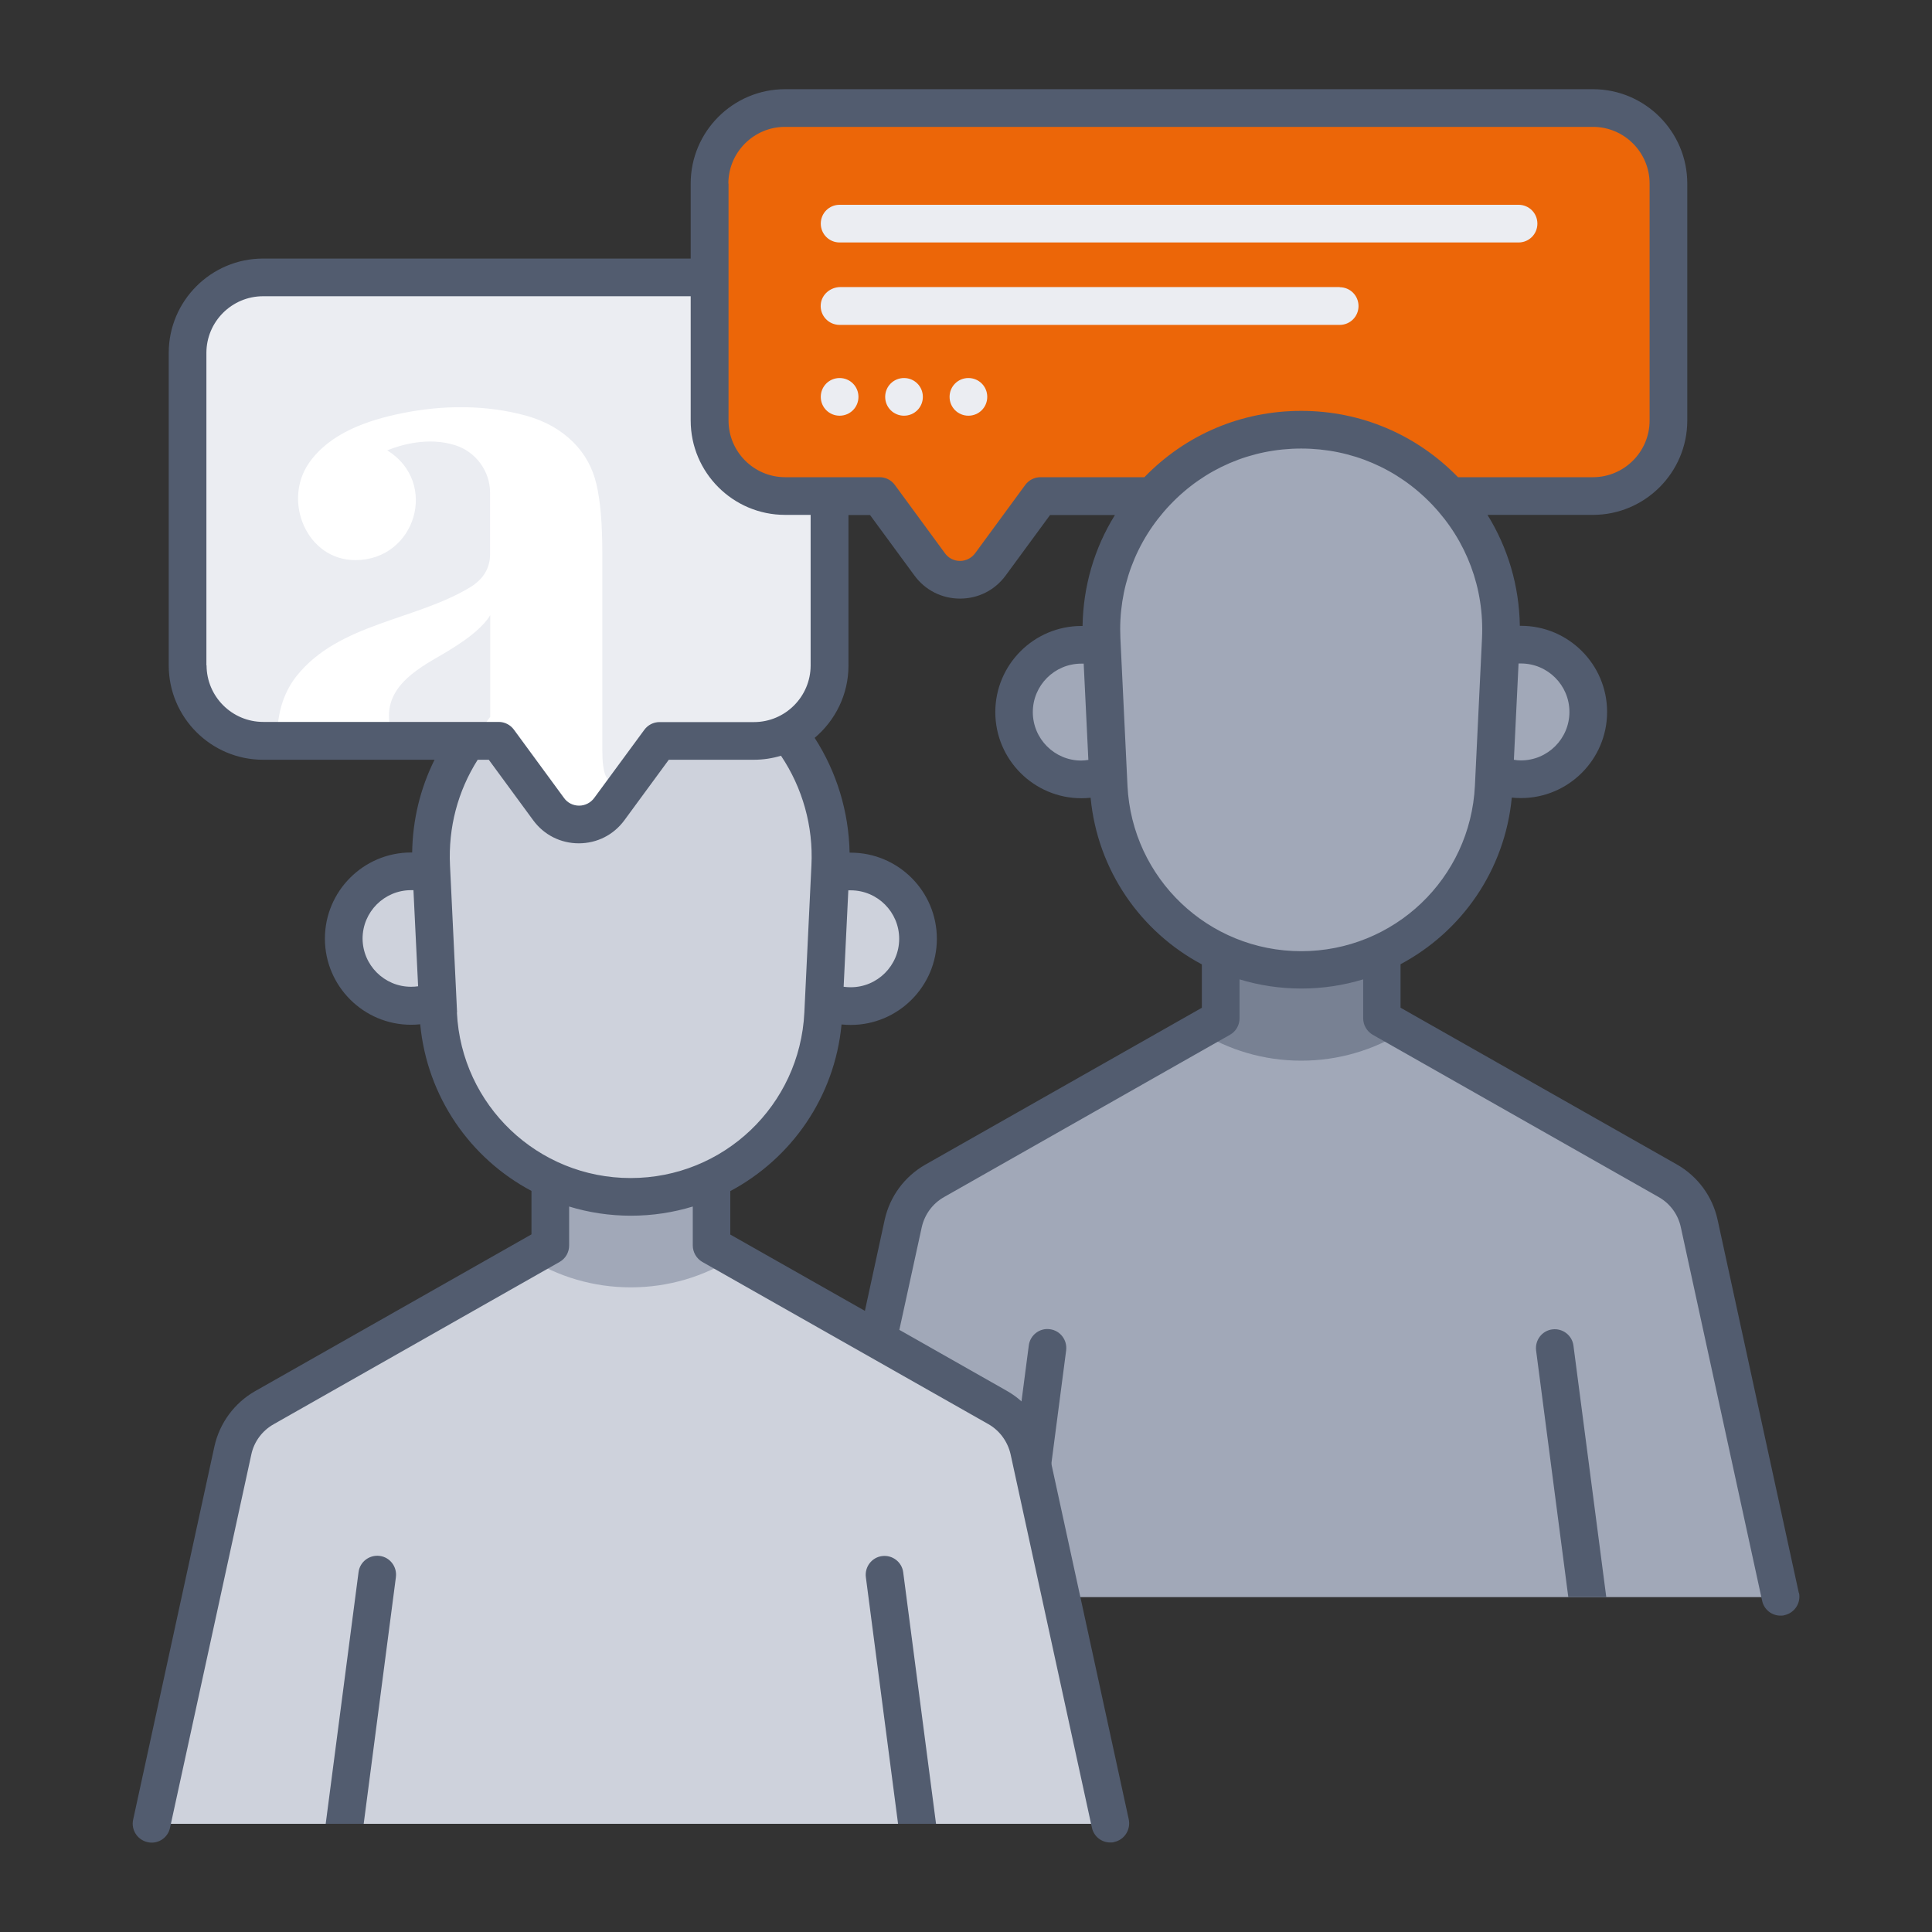 <?xml version="1.0" encoding="UTF-8"?> <svg xmlns="http://www.w3.org/2000/svg" id="Layer_1" data-name="Layer 1" viewBox="0 0 120 120"><rect x="0" y="0" width="120" height="120" fill="#333333" stroke="none"/><defs><style> .cls-1 { fill: #ebedf2; } .cls-2 { fill: #fff; } .cls-3 { fill: #ec6608; } .cls-4 { fill: #ced2dc; } .cls-5 { fill: #788193; } .cls-6 { fill: #525c6f; } .cls-7 { fill: #a1a8b8; } </style></defs><g id="_15_Talk" data-name="15 Talk"><g><path class="cls-7" d="M110.59,99.2h-59.54l5.05-23.2c.25-1.12.96-2.09,1.95-2.65l17.76-10.08v-6.06h10.01v6.06l17.76,10.08c1,.56,1.71,1.53,1.95,2.65l5.05,23.2Z"></path><path class="cls-6" d="M99.77,99.2h-2.36l-2-15.32c-.08-.64.37-1.23,1.01-1.31.64-.08,1.23.37,1.31,1.01l2.04,15.63Z"></path><path class="cls-6" d="M66.22,83.88l-2,15.32h-2.36l2.04-15.63c.08-.64.67-1.1,1.31-1.01.64.08,1.09.67,1.01,1.31Z"></path><path class="cls-5" d="M87.19,64.05c-1.85,1.16-4.03,1.83-6.37,1.83s-4.52-.67-6.37-1.83l1.36-.77v-6.06h10.02v6.06l1.36.77Z"></path></g><g><path class="cls-4" d="M68.95,113.28H9.41l5.05-23.19c.25-1.12.95-2.09,1.95-2.65l17.76-10.08v-6.06h10.01v6.06l17.76,10.08c1,.57,1.71,1.53,1.95,2.65l5.05,23.19Z"></path><path class="cls-6" d="M58.14,113.28h-2.36l-2-15.32c-.08-.64.37-1.23,1.01-1.31.64-.08,1.23.37,1.31,1.01l2.04,15.63Z"></path><path class="cls-6" d="M24.59,97.96l-2,15.32h-2.36l2.04-15.63c.08-.64.67-1.09,1.31-1.01.64.08,1.09.67,1.01,1.31Z"></path><path class="cls-7" d="M45.55,78.13c-1.85,1.16-4.03,1.83-6.37,1.83s-4.52-.67-6.37-1.83l1.36-.77v-6.06h10.02v6.06l1.36.77Z"></path></g><g><path class="cls-4" d="M52.84,62.48c2.31,0,4.18-1.87,4.18-4.18s-1.87-4.18-4.18-4.18-4.18,1.87-4.18,4.18,1.87,4.18,4.18,4.18Z"></path><path class="cls-4" d="M25.53,62.48c2.31,0,4.18-1.87,4.18-4.18s-1.87-4.18-4.18-4.18-4.18,1.87-4.18,4.18,1.87,4.18,4.18,4.18Z"></path><path class="cls-4" d="M26.78,53.8l.44,9.15c.31,6.38,5.57,11.4,11.96,11.4s11.65-5.02,11.96-11.4l.44-9.15c.34-7.08-5.31-13.02-12.4-13.02-7.09,0-12.75,5.93-12.4,13.02Z"></path></g><g><path class="cls-1" d="M51.52,21.92v19.41c0,2.59-2.1,4.69-4.69,4.69h-5.87l-3.11,4.24c-.94,1.28-2.84,1.28-3.78,0l-3.11-4.24h-14.63c-2.59,0-4.69-2.1-4.69-4.69v-19.41c0-2.59,2.1-4.69,4.69-4.69h30.5c2.59,0,4.69,2.1,4.69,4.69Z"></path><path class="cls-2" d="M38.48,48.69c-.42,0-.7-.16-.85-.48-.15-.32-.22-.87-.22-1.65v-12.26c0-1.77-.12-3.18-.36-4.21-.24-1.03-.72-1.9-1.43-2.61-.78-.78-1.74-1.32-2.9-1.65-2.52-.7-5.22-.68-7.77-.16-2.12.43-4.47,1.23-5.76,3.09-1.65,2.38-.13,6.03,2.88,6.03,3.74,0,5.21-4.82,1.98-6.82.88-.35,2.55-.84,4.21-.32,1.29.4,2.18,1.61,2.18,2.96v3.8c0,.87-.41,1.56-1.23,2.06-3.4,2.07-8.17,2.23-10.79,5.52-.89,1.12-1.27,2.6-1.17,4.05h7.41c-.3-.38-.5-.9-.5-1.6,0-2.23,2.56-3.29,3.82-4.1,1.26-.77,2.08-1.48,2.47-2.13v6.31c-.45.63-.87,1.14-1.34,1.52h1.85l3.11,4.24c.94,1.27,2.84,1.27,3.78,0l1.24-1.69c-.22.08-.42.12-.61.12Z"></path></g><g><path class="cls-3" d="M48.75,6.71h50.18c2.59,0,4.69,2.1,4.69,4.69v14.72c0,2.59-2.1,4.69-4.69,4.69h-34.32l-3.11,4.24c-.94,1.27-2.84,1.27-3.78,0l-3.11-4.24h-5.87c-2.59,0-4.69-2.1-4.69-4.69v-14.72c0-2.59,2.1-4.69,4.69-4.69Z"></path><g><path class="cls-1" d="M52.15,25.82c.65,0,1.17-.52,1.17-1.17s-.52-1.17-1.17-1.17-1.17.52-1.17,1.17.52,1.17,1.17,1.17Z"></path><path class="cls-1" d="M56.15,25.82c.65,0,1.17-.52,1.17-1.17s-.52-1.17-1.17-1.17-1.17.52-1.17,1.17.52,1.17,1.17,1.17Z"></path><path class="cls-1" d="M60.15,25.82c.65,0,1.17-.52,1.17-1.17s-.52-1.17-1.17-1.17-1.17.52-1.17,1.17.52,1.17,1.17,1.17Z"></path><path class="cls-1" d="M94.31,15.06h-42.16c-.65,0-1.17-.52-1.17-1.17s.52-1.17,1.17-1.17h42.17c.65,0,1.17.52,1.17,1.17s-.52,1.17-1.17,1.17Z"></path><path class="cls-1" d="M83.21,17.83h-31.01c-.61,0-1.16.45-1.22,1.06-.07.7.48,1.29,1.17,1.29h31.06c.65,0,1.17-.52,1.17-1.17s-.52-1.17-1.17-1.17Z"></path></g></g><g><path class="cls-7" d="M94.47,48.4c2.31,0,4.18-1.87,4.18-4.18s-1.87-4.18-4.18-4.18-4.18,1.87-4.18,4.18,1.87,4.18,4.18,4.18Z"></path><path class="cls-7" d="M67.16,48.4c2.31,0,4.18-1.87,4.18-4.18s-1.87-4.18-4.18-4.18-4.18,1.87-4.18,4.18,1.87,4.18,4.18,4.18Z"></path><path class="cls-7" d="M68.42,39.71l.44,9.15c.31,6.38,5.57,11.4,11.96,11.4s11.65-5.02,11.96-11.4l.44-9.15c.34-7.08-5.31-13.02-12.4-13.02-7.09,0-12.75,5.93-12.4,13.02Z"></path></g><path class="cls-6" d="M111.73,98.95l-5.05-23.2c-.32-1.45-1.24-2.69-2.52-3.42l-17.17-9.74v-2.7c3.79-2.02,6.48-5.83,6.91-10.35.19.02.38.03.57.03,2.95,0,5.35-2.4,5.35-5.35s-2.4-5.35-5.35-5.35c-.02,0-.05,0-.07,0-.04-2.47-.73-4.82-2.01-6.89h6.55c3.23,0,5.86-2.63,5.86-5.86v-14.72c0-3.23-2.63-5.86-5.86-5.86h-50.18c-3.23,0-5.86,2.63-5.86,5.86v4.66h-26.56c-3.23,0-5.86,2.63-5.86,5.86v19.41c0,3.23,2.63,5.86,5.86,5.86h10.65c-.89,1.79-1.36,3.74-1.39,5.76-.02,0-.05,0-.07,0-2.95,0-5.35,2.4-5.35,5.35s2.4,5.35,5.35,5.35c.19,0,.38-.01.57-.03.43,4.52,3.12,8.34,6.91,10.35v2.7l-17.17,9.74c-1.28.73-2.2,1.98-2.52,3.42l-5.05,23.19c-.14.63.26,1.26.9,1.4.08.02.17.03.25.03.54,0,1.02-.37,1.14-.92l5.05-23.19c.17-.8.68-1.48,1.39-1.88l17.76-10.08c.37-.21.59-.6.59-1.02v-2.42c1.21.37,2.5.57,3.84.57s2.62-.2,3.84-.57v2.42c0,.42.23.81.59,1.02l17.76,10.07c.71.4,1.21,1.09,1.39,1.88l5.05,23.19c.12.55.6.92,1.14.92.08,0,.17,0,.25-.03.63-.14,1.03-.76.9-1.4l-5.05-23.2c-.32-1.44-1.23-2.69-2.52-3.42l-6.68-3.79,1.39-6.37c.18-.8.68-1.48,1.39-1.88l17.76-10.08c.37-.21.59-.6.59-1.02v-2.42c1.21.37,2.5.57,3.84.57s2.62-.2,3.84-.57v2.42c0,.42.23.81.59,1.02l17.76,10.08c.71.4,1.21,1.08,1.38,1.88l5.05,23.2c.12.55.6.92,1.14.92.08,0,.17,0,.25-.03.63-.14,1.03-.76.9-1.39ZM97.48,44.22c0,1.66-1.35,3.01-3.01,3.01-.15,0-.29-.01-.44-.04l.29-5.98s.1,0,.15,0c1.66,0,3.01,1.35,3.01,3.01ZM45.24,11.4c0-1.94,1.58-3.52,3.52-3.52h50.18c1.94,0,3.52,1.58,3.52,3.52v14.72c0,1.94-1.58,3.52-3.52,3.52h-8.38c-2.58-2.65-6.03-4.12-9.74-4.12s-7.16,1.46-9.74,4.12h-6.46c-.37,0-.72.18-.94.48l-3.11,4.24c-.22.3-.57.48-.94.48s-.72-.17-.94-.48l-3.11-4.24c-.22-.3-.57-.48-.94-.48h-5.87c-1.94,0-3.52-1.58-3.52-3.52v-14.72ZM67.31,41.22l.29,5.98c-.14.02-.29.04-.44.04-1.66,0-3.01-1.35-3.01-3.01s1.35-3.01,3.01-3.01c.05,0,.1,0,.15,0ZM12.82,41.33v-19.41c0-1.94,1.58-3.52,3.52-3.52h26.56v7.72c0,3.23,2.63,5.86,5.86,5.86h1.59v9.35c0,1.94-1.58,3.52-3.52,3.52h-5.87c-.37,0-.72.18-.94.48l-3.11,4.23c-.22.3-.57.48-.94.48s-.72-.17-.94-.48l-3.11-4.24c-.22-.3-.57-.48-.94-.48h-14.63c-1.94,0-3.52-1.58-3.52-3.52ZM52.69,55.3s.1,0,.15,0c1.66,0,3.01,1.35,3.01,3.01s-1.35,3.01-3.01,3.01c-.15,0-.29-.01-.44-.03l.29-5.97ZM22.52,58.3c0-1.66,1.35-3.01,3.01-3.01.05,0,.1,0,.15,0l.29,5.97c-.14.02-.29.03-.44.03-1.66,0-3.01-1.35-3.01-3.01ZM28.39,62.89l-.44-9.15c-.11-2.34.48-4.59,1.72-6.55h.69l2.76,3.76c.67.91,1.7,1.43,2.83,1.43s2.16-.52,2.83-1.43l2.76-3.76h5.28c.59,0,1.16-.09,1.69-.25,1.34,2,2.01,4.38,1.89,6.8l-.44,9.15c-.28,5.77-5.02,10.28-10.79,10.28s-10.51-4.52-10.79-10.28ZM74.64,62.6l-17.17,9.74c-1.28.73-2.2,1.97-2.52,3.42l-1.23,5.66-8.36-4.74v-2.7c3.79-2.02,6.48-5.83,6.91-10.35.19.02.38.03.57.03,2.95,0,5.35-2.4,5.35-5.35s-2.4-5.35-5.35-5.35c-.02,0-.05,0-.07,0-.05-2.54-.8-5.01-2.17-7.13,1.28-1.08,2.1-2.69,2.1-4.49v-9.35h1.34l2.76,3.76c.67.91,1.7,1.43,2.83,1.43s2.16-.52,2.83-1.43l2.76-3.76h4.03c-1.28,2.06-1.97,4.42-2.01,6.89-.02,0-.05,0-.07,0-2.95,0-5.35,2.4-5.35,5.35s2.4,5.35,5.35,5.35c.19,0,.38-.01.57-.03.43,4.52,3.12,8.33,6.91,10.35v2.7h0ZM70.03,48.8l-.44-9.15c-.15-3.1.95-6.05,3.09-8.3,2.14-2.25,5.03-3.49,8.14-3.49s6,1.24,8.14,3.49c2.14,2.25,3.24,5.2,3.09,8.3l-.44,9.15c-.28,5.77-5.02,10.28-10.79,10.28s-10.51-4.52-10.79-10.28Z"></path></g></svg> 